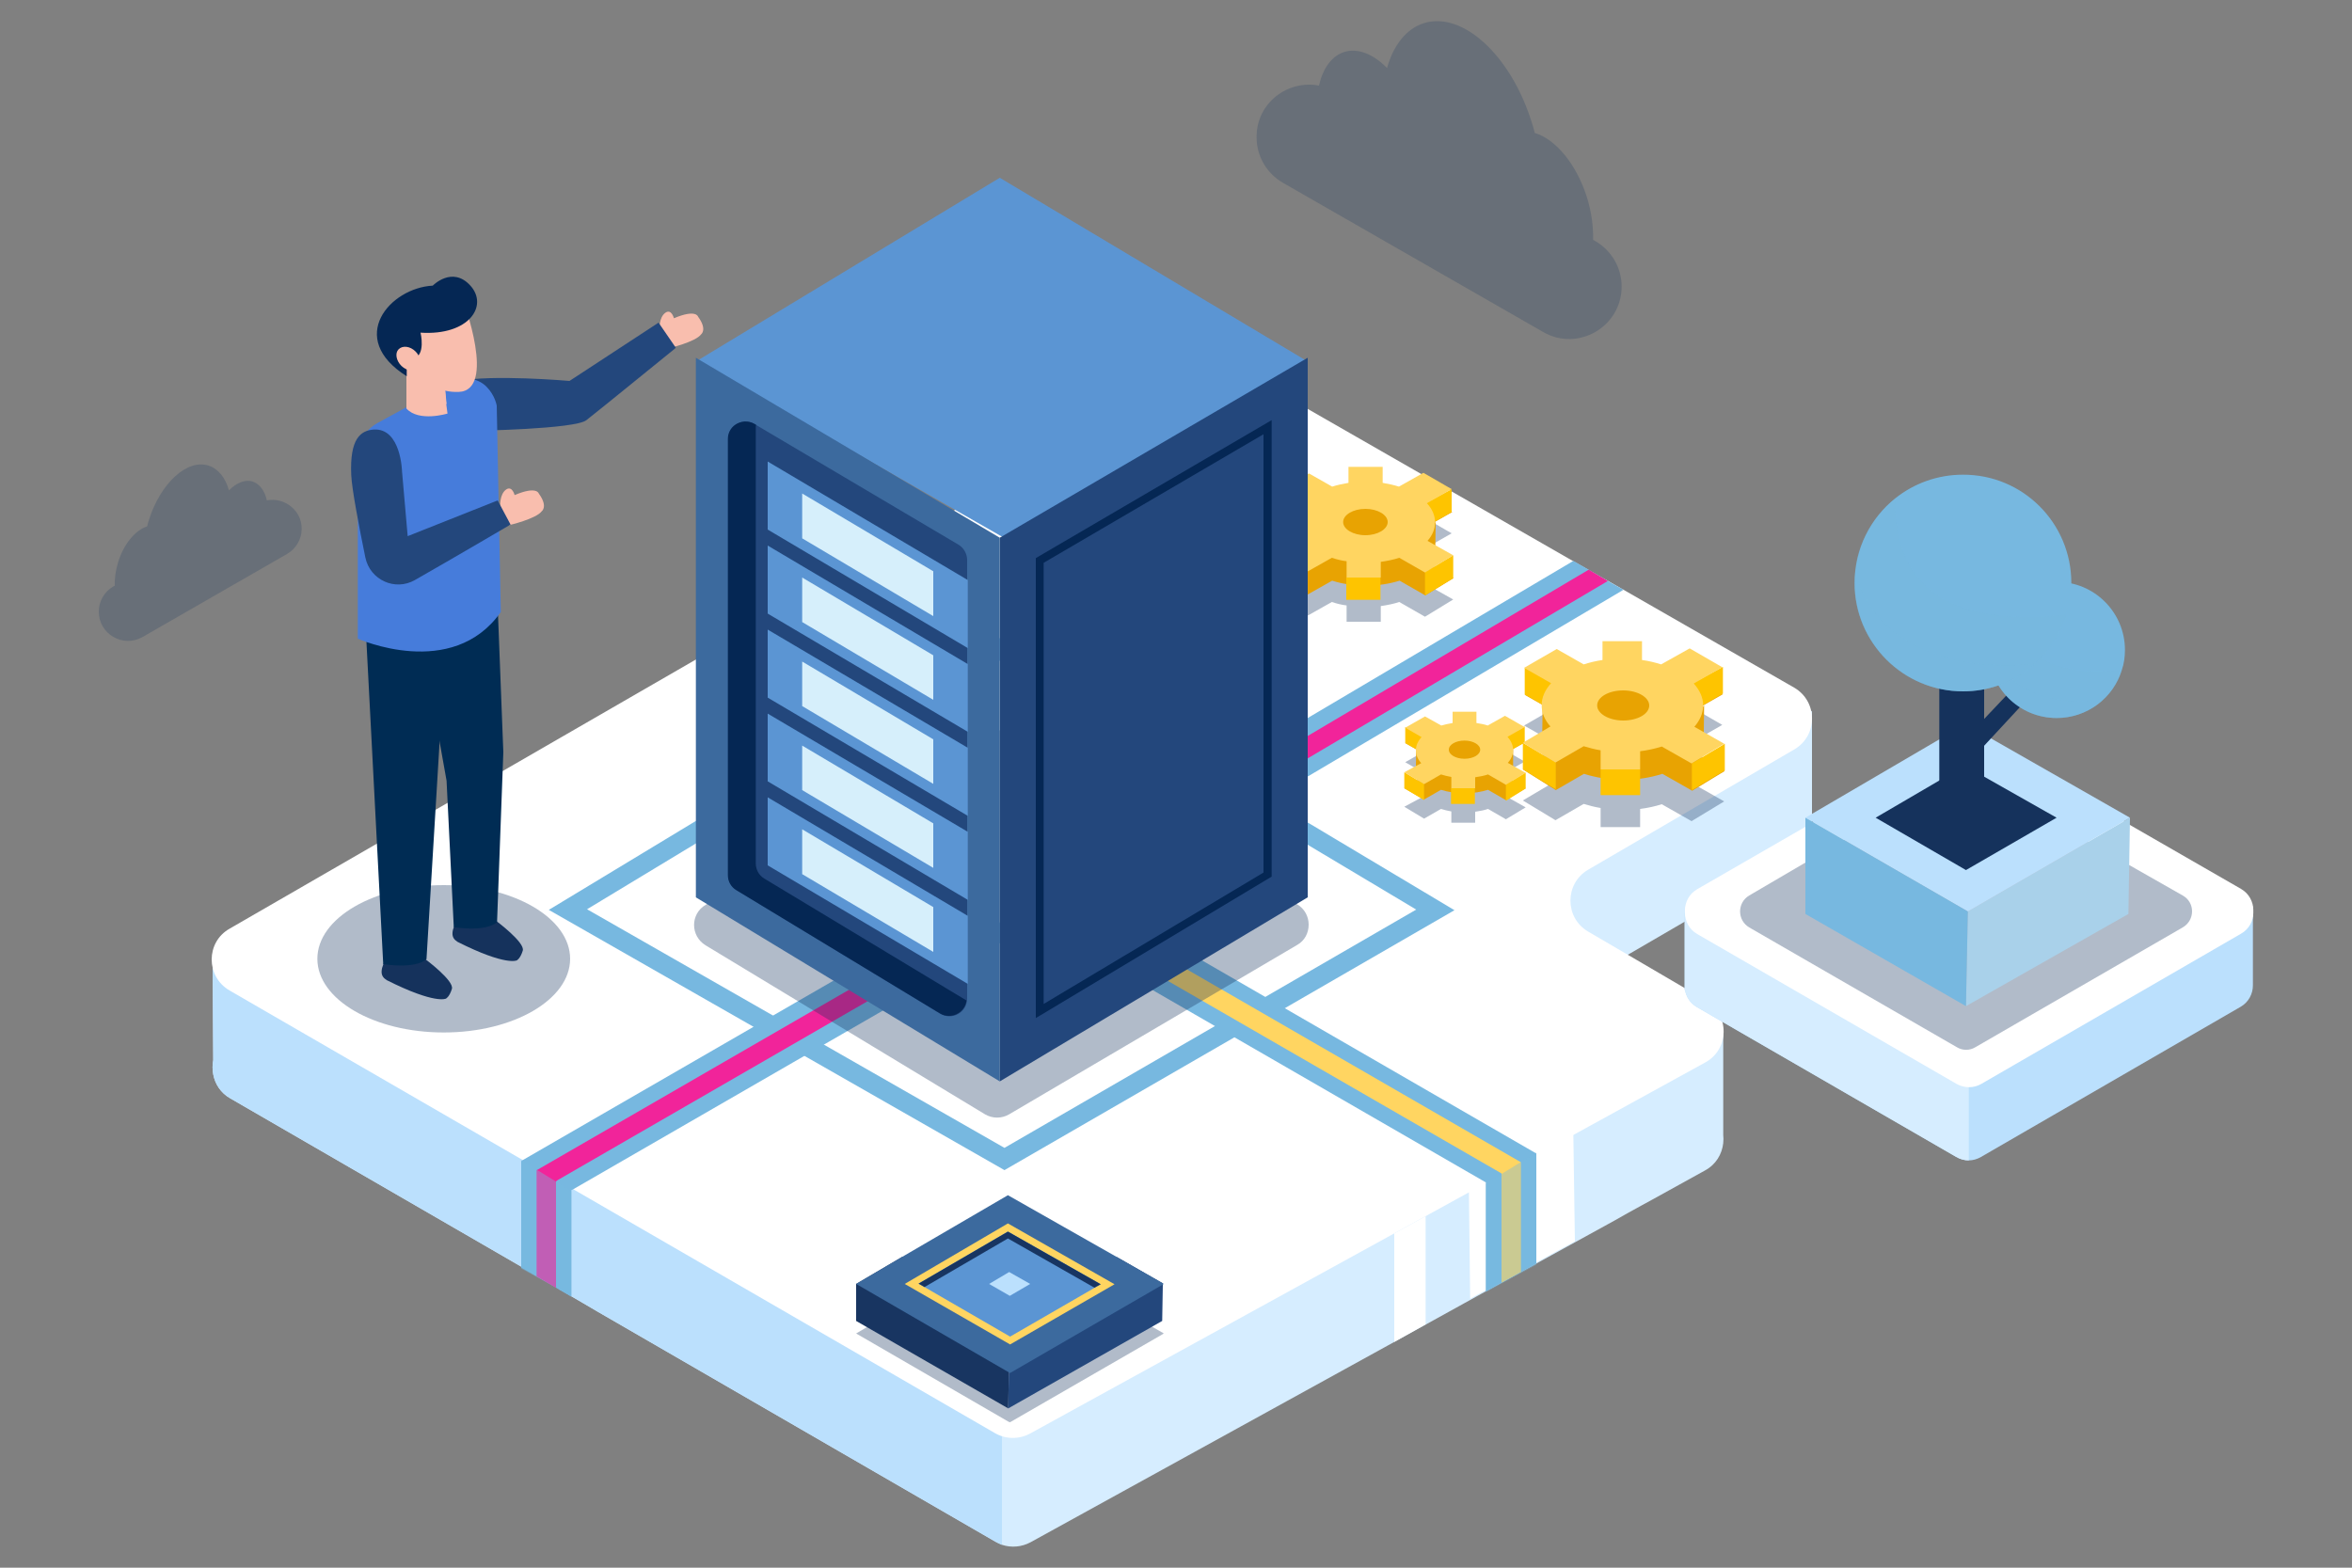<?xml version="1.0" encoding="utf-8"?>
<!-- Generator: Adobe Illustrator 25.4.1, SVG Export Plug-In . SVG Version: 6.00 Build 0)  -->
<svg version="1.1" id="Layer_1" xmlns="http://www.w3.org/2000/svg" xmlns:xlink="http://www.w3.org/1999/xlink" x="0px" y="0px"
	 viewBox="0 0 750 500" style="enable-background:new 0 0 750 500;" xml:space="preserve">
<rect x="0" y="0" width="750" height="500" fill="#808080" stroke="none"/>
<style type="text/css">
	.st0{fill:#D6EDFF;}
	.st1{fill:#BBE0FD;}
	.st2{fill:#FFFFFF;}
	.st3{fill:#77B8E0;}
	.st4{opacity:0.22;fill:#15325C;}
	.st5{fill:#F1249A;}
	.st6{fill:#FFD561;}
	.st7{opacity:0.39;fill:#77B8E0;}
	.st8{opacity:0.33;fill:#15325C;}
	.st9{fill:#A9D1EA;}
	.st10{fill:#15325C;}
	.st11{opacity:0.24;fill:#77B8E0;}
	.st12{fill:#F9BEAE;}
	.st13{fill:#23477C;}
	.st14{fill:#002C54;}
	.st15{fill:#467CDB;}
	.st16{fill:#052754;}
	.st17{fill:#183561;}
	.st18{fill:#3C6A9E;}
	.st19{fill:#5B95D3;}
	.st20{fill:#E8A302;}
	.st21{fill:#FEC400;}
	.st22{fill:#D6EFFB;}
</style>
<g id="BACKGROUND">
</g>
<g>
	<g>
		<path class="st0" d="M577.8,226.7v38l0,0c-0.3,3.5-2.1,6.9-5.6,8.9l-53.1,30.9l-12.7,7.4c-7.5,4.4-7.6,15.3,0,19.7l20.7,12.1
			l7.5-16.4l14.9,2.7v32c0.1,0.8,0.1,1.7,0,2.5v0.1l0,0c-0.4,3.5-2.3,6.8-5.8,8.7l-17,9.4l-3.3,1.8l-4,2.2l-4.6,2.6L489.9,403
			l-4.9,2.7l-6.2,3.4l-4.9,2.7L444.6,428l-116,63.9c-2.8,1.5-6.1,1.8-9.1,0.8c-0.7-0.3-1.4-0.6-2.1-1l-126.9-73.4l-4.6-2.7l-3.6-2.1
			l-0.3-0.2l-3.2-1.9l-1.3-0.8l-6.2-3.6l-4.9-2.9l-93-53.8c-3-1.7-4.8-4.5-5.4-7.6v0c-0.3-1.5-0.3-3.1,0-4.6v0c0,0,0,0,0,0
			l-0.2-31.8v-0.7c0,0,0,0,0,0l0-1.6l0.1,0.1l19.3,18.5l139.7-80.7L382.9,152c3.5-2,7.9-2,11.4,0l158.2,90.7l11.2-14.3l13.9-1.5
			L577.8,226.7z"/>
		<path class="st1" d="M319.5,242.2v250.5c-0.7-0.3-1.4-0.6-2.1-1l-126.9-73.4l-4.6-2.7l-3.6-2.1l-0.3-0.2l-3.2-1.9l-1.3-0.8
			l-6.2-3.6l-4.9-2.9l-93-53.8c-3-1.7-4.8-4.5-5.4-7.6v0c-0.3-1.5-0.3-3.1,0-4.6v0c0,0,0,0,0,0l-0.2-31.8v-0.7l0-1.6l0.1,0.1
			l19.3,18.5l139.7-80.7H319.5z"/>
		<path class="st2" d="M572.2,239l-65.8,38.4c-7.5,4.4-7.5,15.3,0,19.7l37.6,22c7.6,4.5,7.5,15.6-0.3,19.8L328.5,457.2
			c-3.5,1.9-7.7,1.9-11.2-0.1L73.2,315.9c-7.6-4.4-7.6-15.4,0-19.7l309.7-178.8c3.5-2,7.8-2,11.4,0l107.4,61.6l4.9,2.8l6.2,3.5
			l4.9,2.8l54.4,31.2C579.7,223.7,579.7,234.6,572.2,239z"/>
		<polygon class="st2" points="468.4,379.9 468.8,414.2 502.2,395.9 501.7,361.5 		"/>
		<polygon class="st2" points="444.6,393.4 444.6,428 454.6,422.4 454.6,387.9 		"/>
	</g>
	<g>
		<path class="st1" d="M537.2,291.2v24.6l0.1-0.1c0.4,2.2,1.6,4.2,3.8,5.5l82.7,47.8c1.2,0.7,2.6,1.1,4,1.1c1.3,0,2.7-0.4,3.9-1.1
			l82.8-47.9c2.6-1.5,3.9-4.2,3.9-6.8v-23l-17.4,8.4l-69.2-39.9c-2.4-1.4-5.4-1.4-7.9,0l-53.5,30.8l-13.9,8L537.2,291.2z"/>
		<path class="st0" d="M537.2,291.2v24.6l0.1-0.1c0.4,2.2,1.6,4.2,3.8,5.5l82.7,47.8c1.2,0.7,2.6,1.1,4,1.1v-29.6l-57.3-49.7
			l-13.9,8L537.2,291.2z"/>
		<path class="st2" d="M631.9,236.6l82.7,47.6c5.2,3,5.3,10.6,0,13.6l-82.8,47.9c-2.4,1.4-5.4,1.4-7.9,0l-82.7-47.8
			c-5.2-3-5.2-10.6,0-13.6l82.9-47.8C626.5,235.2,629.5,235.2,631.9,236.6z"/>
		<path class="st2" d="M631.9,235.9l82.7,47.6c5.2,3,5.3,10.6,0,13.6l-82.8,47.9c-2.4,1.4-5.4,1.4-7.9,0l-82.7-47.8
			c-5.2-3-5.2-10.6,0-13.6l82.9-47.8C626.5,234.5,629.5,234.5,631.9,235.9z"/>
	</g>
	<polygon class="st3" points="517.7,188.1 395.8,260.2 387.6,246.4 501.7,178.9 506.6,181.7 512.7,185.3 	"/>
	<path class="st4" d="M420.6,27.3c1.2-5.4,4-9.4,8-10.7c4.4-1.4,9.4,0.7,13.7,5.1c2-7.2,6.1-12.5,11.7-14.3
		c12.3-3.9,27.6,10.1,34.3,31.2c0.4,1.3,0.8,2.5,1.1,3.8c6.6,2,13.2,9.8,16.6,20.4c1.5,4.8,2.1,9.5,2,13.7l0.7,0.4
		c5.2,3,8.4,8.5,8.4,14.5v0c0,12.8-13.9,20.9-25,14.5l-83-47.6c-5.2-3-8.4-8.5-8.4-14.5l0,0C400.6,32.8,410.7,25.4,420.6,27.3z"/>
	<path class="st4" d="M85.1,159.6c-0.7-3-2.2-5.2-4.5-6c-2.4-0.8-5.2,0.4-7.6,2.8c-1.1-4-3.4-6.9-6.5-7.9c-6.8-2.2-15.3,5.6-19,17.3
		c-0.2,0.7-0.4,1.4-0.6,2.1c-3.6,1.1-7.4,5.5-9.2,11.3c-0.8,2.6-1.2,5.3-1.1,7.6l-0.4,0.2c-2.9,1.7-4.7,4.7-4.7,8.1v0
		c0,7.1,7.7,11.6,13.9,8.1l46.1-26.5c2.9-1.7,4.7-4.7,4.7-8.1v0C96.2,162.7,90.6,158.5,85.1,159.6z"/>
	<g>
		<path class="st3" d="M320.3,373.2l-145.3-83l143.5-86.8l1.6,1l143.7,85.9L320.3,373.2z M187.2,290l133.1,76.1l131.3-76
			l-133.1-79.5L187.2,290z"/>
	</g>
	<polygon class="st3" points="489.9,367.9 489.9,403 485,405.7 478.8,409.1 473.8,411.9 473.8,377.1 473.6,377 334.5,296.7 
		342.6,282.8 	"/>
	<polygon class="st3" points="321.6,299.2 319.5,300.4 182.8,379.3 182.2,379.6 182.2,413.6 181.9,413.4 178.6,411.5 177.3,410.7 
		171.1,407.1 166.2,404.3 166.2,370.4 166.7,370 313.5,285.2 319.5,295.5 	"/>
	<polygon class="st5" points="512.7,185.3 397.5,253.4 394.4,248.1 506.6,181.7 	"/>
	<polygon class="st6" points="485,370.7 485,405.7 478.8,409.1 478.8,374.3 478.7,374.2 341.3,294.9 344.4,289.5 	"/>
	<polygon class="st5" points="314.8,297.3 177.8,376.4 177.3,376.8 177.3,410.7 171.1,407.1 171.1,373.2 171.7,372.9 311.7,292 	"/>
	<polygon class="st7" points="489.9,367.6 473.8,377.5 473.8,412.1 489.9,403.4 	"/>
	<polygon class="st7" points="166.2,370 182.2,379.9 182.2,413.3 166.2,404.6 	"/>
	<g>
		<g>
			<path class="st8" d="M557.8,285.6l65.2-38.2c1.8-1.1,4.1-1.1,5.9,0l67.1,38.2c4,2.2,4,7.9,0,10.2L629.9,334
				c-1.8,1.1-4.1,1.1-5.9,0l-66.2-38.2C553.9,293.5,553.9,287.9,557.8,285.6z"/>
			<polygon class="st9" points="679.2,260.8 627.5,290.7 626.9,320.9 678.7,291.5 			"/>
			<polygon class="st1" points="575.7,260.8 626.8,230.9 679.2,260.8 627.5,290.7 			"/>
			<polygon class="st10" points="598.1,260.8 626.5,244.2 655.8,260.8 626.9,277.5 			"/>
			<polygon class="st3" points="575.7,291.5 575.7,260.8 627.5,290.7 626.9,320.9 			"/>
		</g>
		<rect x="618.4" y="215.5" class="st10" width="14.3" height="43.5"/>
		<polyline class="st10" points="625.6,236.8 650.5,210.5 653.4,215.5 627,244 		"/>
		<g>
			<path class="st3" d="M677.6,207.3c0,2.2-0.3,4.4-1,6.4c-2.7,8.9-11,15.3-20.8,15.3c-12,0-21.7-9.7-21.7-21.7c0-6.9,3.2-13,8.2-17
				c3.7-3,8.4-4.7,13.5-4.7C667.8,185.5,677.6,195.3,677.6,207.3z"/>
			<path class="st11" d="M676.6,213.7c-1.2,3.8-3.3,7.1-6.2,9.7c-3.9,3.5-9,5.6-14.6,5.6c-12,0-21.7-9.7-21.7-21.7
				c0-0.7,0-1.4,0.1-2.1c0.6-6,3.6-11.3,8.1-14.8C641.8,213.2,660.7,215.3,676.6,213.7z"/>
			<path class="st11" d="M670.4,223.4c-3.9,3.5-9,5.6-14.6,5.6c-12,0-21.7-9.7-21.7-21.7c0-0.7,0-1.4,0.1-2.1
				C638.3,220.3,655,225.3,670.4,223.4z"/>
		</g>
		<g>
			<path class="st3" d="M660.5,185.9c0,3.5-0.5,7-1.5,10.2c-4.4,14.1-17.5,24.4-33,24.4c-19.1,0-34.6-15.5-34.6-34.6
				c0-10.9,5.1-20.7,13-27c5.9-4.7,13.4-7.5,21.5-7.5C645,151.3,660.5,166.8,660.5,185.9z"/>
			<path class="st11" d="M658.9,196.1c-1.9,6-5.3,11.3-9.9,15.5c-6.1,5.5-14.2,8.9-23.1,8.9c-19.1,0-34.6-15.5-34.6-34.6
				c0-1.2,0.1-2.3,0.2-3.4c0.9-9.5,5.8-17.9,12.9-23.6C603.6,195.4,633.6,198.7,658.9,196.1z"/>
			<path class="st11" d="M649.1,211.6c-6.1,5.5-14.2,8.9-23.1,8.9c-19.1,0-34.6-15.5-34.6-34.6c0-1.2,0.1-2.3,0.2-3.4
				C598,206.6,624.6,214.5,649.1,211.6z"/>
		</g>
	</g>
	<ellipse class="st8" cx="141.5" cy="305.8" rx="40.3" ry="23.5"/>
	<g>
		<path class="st12" d="M210.3,105c0,0-0.2-3.7,1.8-5.2c2-1.5,2.8,1.7,2.8,1.7c7.1-3,7.7-0.5,7.7-0.5c3,4.1,1,5.6,1,5.6
			c-1.8,2.5-10.5,4.5-10.5,4.5L210.3,105z"/>
		<path class="st13" d="M210,102.9l-28.4,18.6c0,0-25.1-2.2-35.6,0.1l3.9,11.8l1.3,4c0,0,32.2-0.5,35.8-3.4
			c3.5-2.7,25.7-20.8,28.2-22.8c0,0,0-0.1,0.1-0.1c0,0,0.1-0.1,0.1-0.1c0,0,0.1-0.1,0.1-0.1L210,102.9z"/>
		<path class="st10" d="M166.7,303.2c0.8-2.6-8.5-9.5-8.5-9.5l-11.7-1.8c-2.9,5.2-2.8,7.1-0.6,8.5c15.5,7.8,18.9,5.9,18.9,5.9
			S165.9,305.8,166.7,303.2z"/>
		<path class="st10" d="M144.1,315.4c0.8-2.6-8.5-9.5-8.5-9.5l-11.7-1.8c-2.9,5.2-2.8,7.1-0.6,8.5c15.5,7.8,18.9,5.9,18.9,5.9
			S143.3,318,144.1,315.4z"/>
		<path class="st14" d="M158.6,190.8l1.9,49.1l-2,54.2c0,0-2.8,3.2-13.8,1.6l-2.3-46.7l-12.8-71.7L158.6,190.8z"/>
		<path class="st14" d="M142.4,199.9l-6.4,106c0,0-2.8,3.2-13.8,1.6l-5.6-107.6H142.4z"/>
		<path class="st15" d="M114.1,145.7v58c0,0,30.1,13.5,45.6-8.5l-1.3-65.8c0,0-0.5-3.3-3.3-6.1c-1.4-1.4-3.2-2.2-5.1-2.5
			c-1.9-0.2-3.8,0.1-5.6,1l-24,13.1c-1.6,0.9-2.9,2-3.9,3.4C115,140.5,114.1,143,114.1,145.7z"/>
		<path class="st12" d="M159.5,161.4c0,0-0.2-3.7,1.8-5.2c2-1.5,2.8,1.7,2.8,1.7c7.1-3,7.7-0.5,7.7-0.5c3,4.1,1,5.6,1,5.6
			c-1.8,2.5-10.5,4.5-10.5,4.5L159.5,161.4z"/>
		<path class="st13" d="M119.2,137c8.7-0.5,9,13.4,9,13.4l1.8,20.6l28.7-11.4l4.1,7.7c0,0-17.7,10.4-30.5,17.7
			c-6.3,3.6-14.3,0-15.8-7.2c-2-9.8-4.3-21.8-4.5-26.3C111.5,140,114.9,137.3,119.2,137z"/>
		<path class="st12" d="M142.7,131.9c0,0-9.1,2.8-13.1-1.6v-23.1l1.8,1.9l10,10.1l0.9,9.7L142.7,131.9z"/>
		<path class="st12" d="M142.4,128.9c-6.8-2.6-10.8-8.4-10.9-19.8l10,10.1L142.4,128.9z"/>
		<path class="st12" d="M147.7,95.9c0,0,10.7,28.6-1.4,29.1c-12.2,0.5-19-12.4-19-12.4l5.2-12.5L147.7,95.9z"/>
		<path class="st16" d="M150,91.1c-5.8-6.4-12,0-12,0c-13.6,0.7-27.7,16.7-8.3,28.9v-3l2-2.6c4.2-0.9,2.4-8.3,2.4-8.3
			C149.6,107.1,155.8,97.5,150,91.1z"/>
		<path class="st12" d="M132.5,112.1c1.7,1.7,2.1,4.1,0.9,5.3c-1.2,1.3-3.6,1-5.4-0.7c-1.7-1.7-2.1-4.1-0.9-5.3
			C128.4,110.1,130.8,110.4,132.5,112.1z"/>
	</g>
	<g>
		<polygon class="st8" points="371.1,425.3 370.8,425.5 322.1,453.6 321.7,453.5 273,425.3 287.8,416.6 321.4,397 356.1,416.7 
			370.8,425.1 		"/>
		<polygon class="st17" points="322.1,420.6 321.7,437.7 321.5,449.2 273,421.3 273,409.5 287.8,400.8 		"/>
		<polygon class="st13" points="370.8,409.3 370.8,409.7 370.6,421.3 321.5,449.2 321.7,437.7 322.1,420.6 356.1,400.9 		"/>
		<polygon class="st18" points="371.1,409.5 370.8,409.7 322.1,437.9 321.7,437.7 273,409.5 287.8,400.8 321.4,381.2 356.1,400.9 
			370.8,409.3 		"/>
		<polygon class="st6" points="288.5,409.5 321.4,390.2 355.4,409.6 322.1,428.8 		"/>
		<polygon class="st19" points="292.9,409.4 321.4,392.8 351,409.6 322.1,426.3 		"/>
		<polygon class="st1" points="315.4,409.5 321.8,405.7 328.5,409.5 322,413.3 		"/>
		<polygon class="st17" points="321.4,395 349,410.7 351,409.6 321.4,392.8 292.9,409.4 294.8,410.5 		"/>
	</g>
	<g>
		<path class="st8" d="M447.8,257.3l6.3,3.8l5.4-3.1c1,0.3,2.1,0.6,3.3,0.8v3.6h7.6v-3.5c1.5-0.2,2.9-0.5,4.1-0.9l5.7,3.3l6.3-3.8
			l-5.7-3.2c1.1-1.2,1.7-2.6,1.7-4.1c0-1.5-0.7-3-1.8-4.2l5.5-3.1l-6.3-3.6l-5.5,3.1c-1.1-0.4-2.4-0.6-3.6-0.8v-3.6h-7.6v3.6
			c-1.3,0.2-2.5,0.5-3.6,0.8l-5.2-2.9l-6.3,3.6l5.2,3c-1.2,1.3-1.8,2.7-1.8,4.2c0,1.5,0.6,2.9,1.7,4.1L447.8,257.3z M462,250.1
			c0-1.6,2.2-2.9,5-2.9c2.7,0,5,1.3,5,2.9c0,1.6-2.2,2.9-5,2.9C464.2,253,462,251.7,462,250.1z"/>
		<path class="st20" d="M447.8,251.4l5.4-3.1c-1.1-1.2-1.7-2.6-1.7-4.1c0-0.8,0.1-4.9,0.1-4.9s1.1,1.3,1.7,0.7l-5.2-3l6.3-3.6
			l5.2,2.9c2.2-0.7,4.7-1.1,7.4-1.1c2.7,0,5.2,0.4,7.4,1.1l5.5-3.1l6.3,3.6l-5.5,3.1c0.6,0.6,1.8-1,1.8-1s0,4.4,0,5.2
			c0,1.5-0.6,2.9-1.7,4.1l5.7,3.2l-6.3,3.8l-5.7-3.3c-2.2,0.7-4.8,1.1-7.5,1.1c-2.7,0-5.3-0.4-7.5-1.1l-5.4,3.1L447.8,251.4z"/>
		<rect x="462.7" y="251.4" class="st21" width="7.6" height="5"/>
		<polygon class="st21" points="454.1,250.1 454.1,255.2 447.8,251.4 447.8,246.3 		"/>
		<polygon class="st21" points="448.1,231.9 448.1,237 451.9,239.1 454.1,234.5 		"/>
		<polygon class="st21" points="480.2,250.2 480.2,255.4 486.5,251.5 486.5,246.4 		"/>
		<polygon class="st21" points="486.2,231.7 486.2,236.8 482.1,239.1 480.4,234.8 		"/>
		<path class="st6" d="M447.8,246.3l6.3,3.8l5.4-3.1c1,0.3,2.1,0.6,3.3,0.8v3.6h7.6v-3.5c1.5-0.2,2.9-0.5,4.1-0.9l5.7,3.3l6.3-3.8
			l-5.7-3.2c1.1-1.2,1.7-2.6,1.7-4.1c0-1.5-0.7-3-1.8-4.2l5.5-3.1l-6.3-3.6l-5.5,3.1c-1.1-0.4-2.4-0.6-3.6-0.8v-3.6h-7.6v3.6
			c-1.3,0.2-2.5,0.5-3.6,0.8l-5.2-2.9l-6.3,3.6l5.2,3c-1.2,1.3-1.8,2.7-1.8,4.2c0,1.5,0.6,2.9,1.7,4.1L447.8,246.3z M462,239.1
			c0-1.6,2.2-2.9,5-2.9c2.7,0,5,1.3,5,2.9c0,1.6-2.2,2.9-5,2.9C464.2,242,462,240.7,462,239.1z"/>
	</g>
	<g>
		<path class="st8" d="M485.6,255.3l10.4,6.3l9-5.2c1.7,0.5,3.5,1,5.4,1.3v6.1h12.6v-5.8c2.4-0.3,4.7-0.8,6.9-1.5l9.5,5.4l10.4-6.3
			l-9.5-5.4c1.8-2.1,2.8-4.4,2.8-6.8c0-2.5-1.1-4.9-3-7l9.1-5.2l-10.4-6l-9.1,5.1c-1.9-0.6-3.9-1.1-6.1-1.4v-6h-12.6v6
			c-2.1,0.3-4.1,0.8-6,1.4l-8.6-4.9l-10.4,6l8.6,4.9c-1.9,2.1-3,4.5-3,7c0,2.5,1,4.8,2.8,6.8L485.6,255.3z M509.3,243.3
			c0-2.7,3.7-4.8,8.3-4.8c4.6,0,8.3,2.2,8.3,4.8c0,2.7-3.7,4.8-8.3,4.8C513,248.1,509.3,246,509.3,243.3z"/>
		<path class="st20" d="M485.6,245.4l9-5.1c-1.8-2.1-2.8-4.4-2.8-6.8c0-1.3,0.1-8.1,0.1-8.1s1.9,2.1,2.9,1.1l-8.6-4.9l10.4-6
			l8.6,4.9c3.7-1.2,7.9-1.8,12.3-1.8c4.5,0,8.7,0.7,12.4,1.8l9.1-5.1l10.4,6l-9.1,5.2c0.9,1,3.1-1.6,3.1-1.6s-0.1,7.4-0.1,8.7
			c0,2.5-1,4.8-2.8,6.8l9.5,5.4l-10.4,6.3l-9.5-5.4c-3.7,1.2-7.9,1.9-12.5,1.9c-4.5,0-8.8-0.7-12.5-1.9l-9,5.2L485.6,245.4z"/>
		<rect x="510.4" y="245.4" class="st21" width="12.6" height="8.2"/>
		<polygon class="st21" points="496.1,243.2 496.1,251.7 485.6,245.4 485.6,236.9 		"/>
		<polygon class="st21" points="486.2,213 486.2,221.5 492.5,225.1 496.1,217.4 		"/>
		<polygon class="st21" points="539.5,243.5 539.5,252 550,245.7 550,237.2 		"/>
		<polygon class="st21" points="549.4,212.7 549.4,221.2 542.7,225.1 539.8,217.9 		"/>
		<path class="st6" d="M485.6,236.9l10.4,6.3l9-5.2c1.7,0.5,3.5,1,5.4,1.3v6.1h12.6v-5.8c2.4-0.3,4.7-0.8,6.9-1.5l9.5,5.4l10.4-6.3
			l-9.5-5.4c1.8-2.1,2.8-4.4,2.8-6.8c0-2.5-1.1-4.9-3-7l9.1-5.2l-10.4-6l-9.1,5.1c-1.9-0.6-3.9-1.1-6.1-1.4v-6h-12.6v6
			c-2.1,0.3-4.1,0.8-6,1.4l-8.6-4.9l-10.4,6l8.6,4.9c-1.9,2.1-3,4.5-3,7c0,2.5,1,4.8,2.8,6.8L485.6,236.9z M509.3,225
			c0-2.7,3.7-4.8,8.3-4.8c4.6,0,8.3,2.2,8.3,4.8c0,2.7-3.7,4.8-8.3,4.8C513,229.8,509.3,227.6,509.3,225z"/>
	</g>
	<g>
		<path class="st8" d="M407.9,190.9l9,5.5l7.8-4.4c1.5,0.5,3,0.9,4.7,1.1v5.2h10.9v-5c2.1-0.3,4.1-0.7,5.9-1.3l8.2,4.7l9-5.5
			l-8.2-4.6c1.6-1.8,2.4-3.8,2.4-5.9c0-2.2-0.9-4.3-2.6-6.1l7.9-4.5l-9-5.2l-7.8,4.4c-1.6-0.5-3.4-0.9-5.2-1.2V163H430v5.1
			c-1.8,0.3-3.6,0.7-5.2,1.2l-7.4-4.2l-9,5.2l7.4,4.3c-1.7,1.8-2.6,3.9-2.6,6.1c0,2.1,0.9,4.1,2.4,5.9L407.9,190.9z M428.3,180.6
			c0-2.3,3.2-4.2,7.1-4.2c3.9,0,7.1,1.9,7.1,4.2s-3.2,4.2-7.1,4.2C431.5,184.8,428.3,182.9,428.3,180.6z"/>
		<path class="st20" d="M407.9,184.2l7.8-4.4c-1.6-1.8-2.4-3.8-2.4-5.9c0-1.1,0.1-7,0.1-7s1.6,1.8,2.5,0.9l-7.4-4.3l9-5.2l7.4,4.2
			c3.2-1,6.8-1.6,10.7-1.6c3.9,0,7.5,0.6,10.7,1.6l7.8-4.4l9,5.2l-7.9,4.5c0.8,0.9,2.6-1.4,2.6-1.4s-0.1,6.4-0.1,7.5
			c0,2.1-0.9,4.1-2.4,5.9l8.2,4.6l-9,5.5l-8.2-4.7c-3.2,1-6.9,1.6-10.8,1.6c-3.9,0-7.6-0.6-10.7-1.6l-7.8,4.4L407.9,184.2z"/>
		<rect x="429.3" y="184.2" class="st21" width="10.9" height="7.1"/>
		<polygon class="st21" points="416.9,182.3 416.9,189.6 407.9,184.2 407.9,176.8 		"/>
		<polygon class="st21" points="408.4,156.2 408.4,163.6 413.9,166.6 416.9,160 		"/>
		<polygon class="st21" points="454.4,182.5 454.4,189.9 463.4,184.4 463.4,177.1 		"/>
		<polygon class="st21" points="462.9,156 462.9,163.3 457.1,166.6 454.6,160.5 		"/>
		<path class="st6" d="M407.9,176.8l9,5.5l7.8-4.4c1.5,0.5,3,0.9,4.7,1.1v5.2h10.9v-5c2.1-0.3,4.1-0.7,5.9-1.3l8.2,4.7l9-5.5
			l-8.2-4.6c1.6-1.8,2.4-3.8,2.4-5.9c0-2.2-0.9-4.3-2.6-6.1l7.9-4.5l-9-5.2l-7.8,4.4c-1.6-0.5-3.4-0.9-5.2-1.2v-5.1H430v5.1
			c-1.8,0.3-3.6,0.7-5.2,1.2l-7.4-4.2l-9,5.2l7.4,4.3c-1.7,1.8-2.6,3.9-2.6,6.1c0,2.1,0.9,4.1,2.4,5.9L407.9,176.8z M428.3,166.5
			c0-2.3,3.2-4.2,7.1-4.2c3.9,0,7.1,1.9,7.1,4.2s-3.2,4.2-7.1,4.2C431.5,170.7,428.3,168.8,428.3,166.5z"/>
	</g>
	<g>
		<polygon class="st19" points="221.9,115.3 320.1,171.5 417,115.3 318.8,56.7 		"/>
		<path class="st8" d="M225,301.5l89.1,53.9c2.4,1.4,5.3,1.4,7.7,0l91.8-54c2.5-1.4,3.7-3.9,3.7-6.5c0-2.5-1.2-5-3.7-6.5l-91-54.4
			c-2.4-1.4-5.4-1.4-7.8,0L225,288.6C220.1,291.5,220.1,298.5,225,301.5z"/>
		<polygon class="st13" points="318.8,171.5 318.8,344.9 417,286.2 417,114.1 		"/>
		<g>
			<path class="st16" d="M330.3,324.7V178l75.2-44v145.6L330.3,324.7z M332.8,179.5v140.7l70.1-41.9V138.5L332.8,179.5z"/>
		</g>
		<polygon class="st18" points="221.9,114.1 221.9,286.2 318.8,344.9 318.8,171.5 		"/>
		<path class="st13" d="M232.2,279.2V140.1c0-1.9,0.9-3.5,2.3-4.5c1.7-1.3,4.1-1.6,6.2-0.3l64.9,38.4c1.7,1,2.8,2.9,2.8,4.9v139.9
			c0,4.4-4.8,7.1-8.6,4.8L235,284C233.3,283,232.2,281.2,232.2,279.2z"/>
		<path class="st16" d="M243.7,280.2c-1.7-1-2.7-2.9-2.7-4.8V136.3c0-0.3,0-0.5,0.1-0.8l-0.5-0.3c-2.1-1.2-4.5-0.9-6.2,0.3
			c-1.4,1-2.3,2.6-2.3,4.5v139.1c0,2,1,3.8,2.7,4.8l64.9,39.3c3.5,2.1,8-0.1,8.5-4.1L243.7,280.2z"/>
		<polygon class="st19" points="308.6,185 244.8,147.2 244.8,168.9 308.6,206.7 		"/>
		<polygon class="st19" points="308.6,211.8 244.8,174 244.8,195.7 308.6,233.4 		"/>
		<polygon class="st19" points="308.6,238.5 244.8,200.8 244.8,222.5 308.6,260.2 		"/>
		<polygon class="st19" points="308.6,265.3 244.8,227.6 244.8,249.2 308.6,287 		"/>
		<polygon class="st19" points="308.6,292.1 244.8,254.3 244.8,276 308.6,313.8 		"/>
		<g>
			<polygon class="st22" points="255.8,157.4 255.8,171.7 297.6,196.5 297.6,182.2 			"/>
			<polygon class="st22" points="255.8,198.4 297.6,223.2 297.6,209 255.8,184.2 			"/>
			<polygon class="st22" points="255.8,225.2 297.6,250 297.6,235.8 255.8,211 			"/>
			<polygon class="st22" points="255.8,252 297.6,276.8 297.6,262.6 255.8,237.8 			"/>
			<polygon class="st22" points="255.8,278.8 297.6,303.6 297.6,289.3 255.8,264.5 			"/>
		</g>
	</g>
</g>
</svg>
